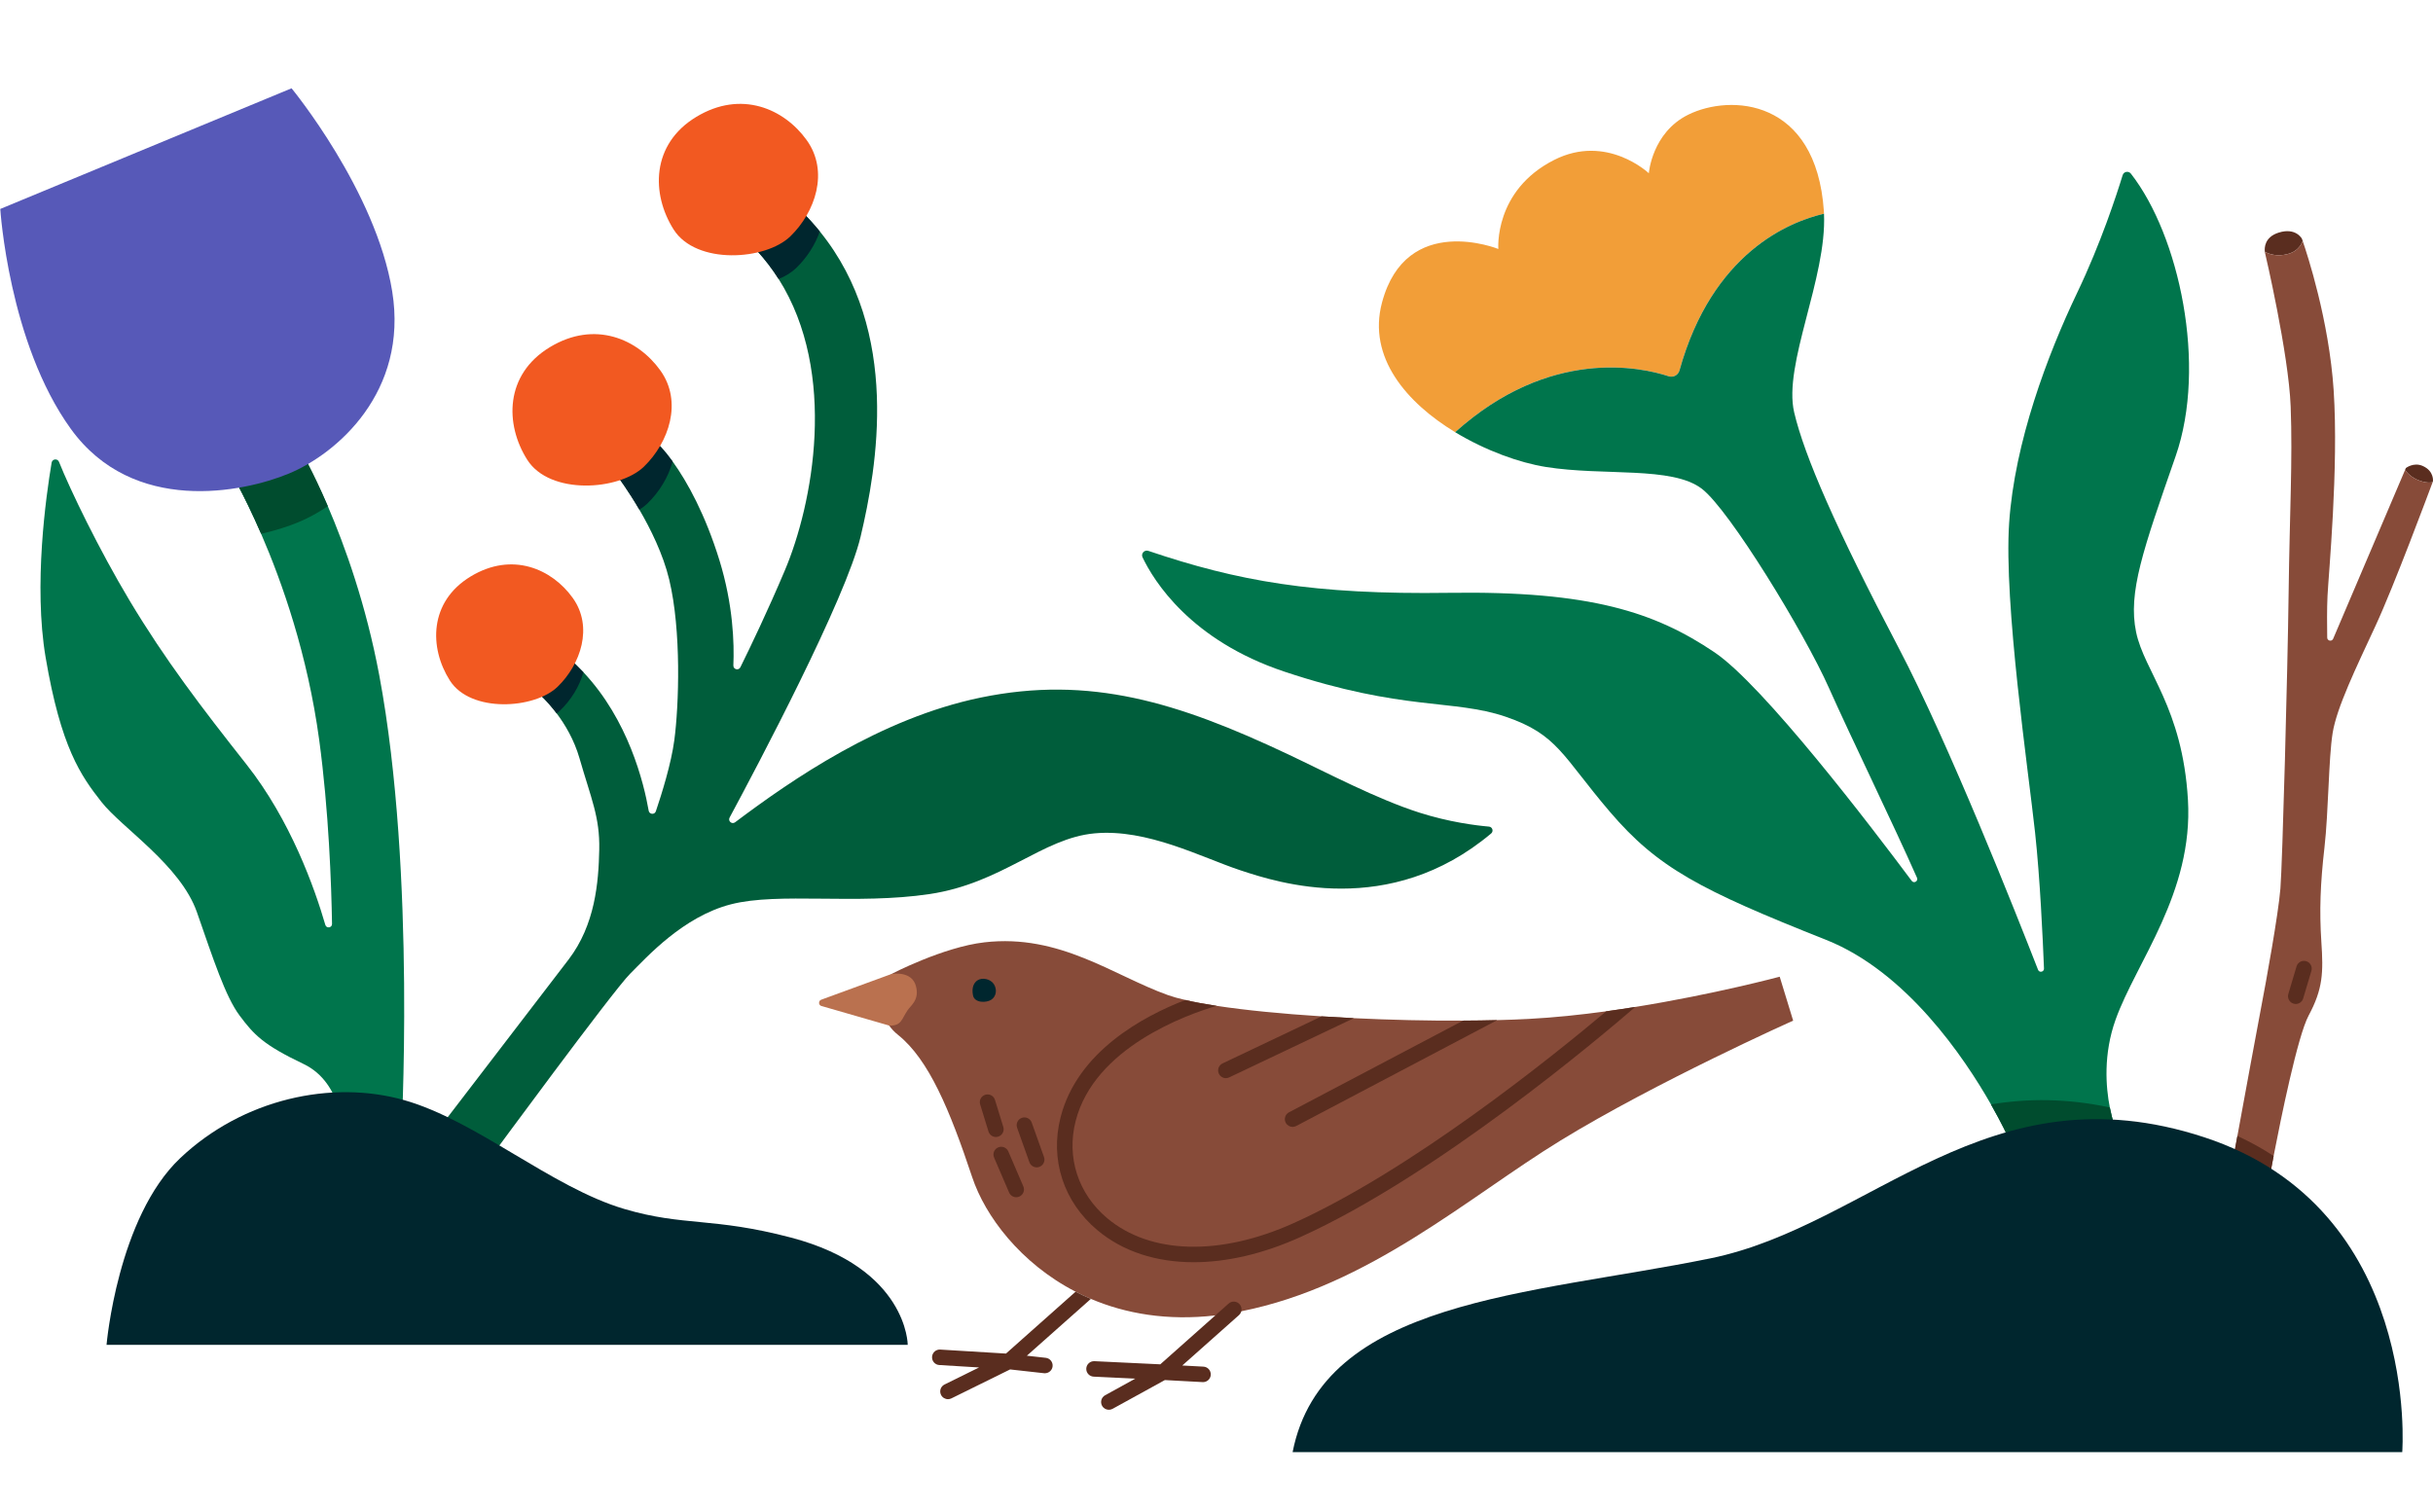 <?xml version="1.0" encoding="UTF-8"?>
<svg xmlns="http://www.w3.org/2000/svg" width="1200px" height="746px" viewBox="0 0 785 488" fill="none">
  <path d="M129.388 368.641L110.748 366.761C110.748 366.761 110.948 349.571 97.928 343.361C84.908 337.151 81.928 333.921 77.308 327.741C72.708 321.571 68.838 309.571 63.538 294.391C58.238 279.211 39.328 267.191 32.718 258.781C26.118 250.371 19.658 241.291 14.718 212.131C10.788 188.921 14.838 160.091 16.658 149.301C16.878 148.061 18.568 147.881 19.038 149.051C22.608 157.991 31.888 177.251 41.798 193.791C53.258 212.911 64.988 228.271 79.518 246.681C93.768 264.731 101.518 286.621 104.968 298.481C105.328 299.721 107.148 299.451 107.128 298.161C106.918 285.591 106.098 261.691 102.978 238.711C99.238 211.231 91.048 187.951 84.248 172.261C78.348 158.661 73.508 150.761 73.508 150.761L96.908 145.201C96.908 145.201 100.808 151.801 105.768 163.351C111.278 176.181 118.108 195.141 122.378 217.971C134.378 282.091 129.388 368.641 129.388 368.641Z" fill="#00754C"></path>
  <path d="M105.768 163.351C102.498 165.571 99.258 167.291 96.298 168.511C93.118 169.831 88.978 171.201 84.248 172.261C78.348 158.661 73.508 150.761 73.508 150.761L96.908 145.201C96.908 145.201 100.808 151.801 105.768 163.351Z" fill="#004C2E"></path>
  <path d="M0.091 67.426L94.069 28.49C94.069 28.49 121.299 61.538 126.544 94.043C131.788 126.548 108.617 146.443 93.189 152.835C78.41 158.958 42.957 166.21 22.866 138.427C2.776 110.643 0.091 67.426 0.091 67.426Z" fill="#5759B8"></path>
  <path d="M781.679 150.364C778.761 149.07 776.244 151.046 776.244 151.046L775.981 151.663C776.987 153.055 778.771 154.715 781.844 155.483C782.973 155.765 783.975 155.784 784.862 155.64C784.937 155.437 784.981 155.318 784.981 155.318C784.981 155.318 785.451 152.036 781.679 150.364Z" fill="#5A2D1F"></path>
  <path d="M738.082 81.997C740.954 81.255 742.316 79.426 742.961 77.771C742.799 77.302 742.706 77.043 742.706 77.043C742.706 77.043 740.775 73.318 735.22 75.061C730.583 76.516 730.602 80.066 730.749 81.261C732.278 82.078 734.77 82.852 738.082 81.997Z" fill="#5A2D1F"></path>
  <path d="M784.867 155.643C783.607 159.013 772.407 189.113 766.487 201.883C760.207 215.423 753.937 228.313 752.617 236.563C751.297 244.823 751.297 261.993 749.977 273.553C748.647 285.113 748.317 294.033 748.977 303.943C749.647 313.853 749.497 319.133 744.877 327.723C741.327 334.333 735.897 361.073 733.577 373.053C732.887 376.643 732.467 378.913 732.467 378.913L720.577 373.743C720.577 373.743 721.097 370.913 721.887 366.593C724.057 354.753 728.287 331.703 729.497 325.413C731.147 316.823 735.107 295.023 735.767 286.763C736.427 278.513 738.087 217.083 738.417 191.313C738.747 165.553 739.737 148.383 739.077 131.203C738.417 114.033 730.817 81.663 730.817 81.663C730.817 81.663 730.777 81.513 730.747 81.263C732.277 82.083 734.767 82.853 738.087 81.993C740.957 81.253 742.317 79.423 742.957 77.773C744.387 81.913 751.457 103.383 752.947 125.923C754.597 151.023 751.297 185.373 750.967 192.313C750.767 196.373 750.807 201.893 750.867 205.763C750.877 206.843 752.367 207.133 752.787 206.143L775.987 151.663C776.987 153.053 778.767 154.713 781.847 155.483C782.977 155.763 783.977 155.783 784.867 155.643Z" fill="#874B39"></path>
  <path d="M574.216 315.203C574.216 315.203 553.136 320.863 527.606 324.963C524.546 325.453 521.416 325.923 518.256 326.363H518.246C509.986 327.493 501.476 328.393 493.236 328.823C490.006 328.993 486.616 329.123 483.086 329.213H483.076C479.526 329.303 475.836 329.363 472.056 329.373C460.736 329.433 448.596 329.153 436.816 328.583C433.306 328.413 429.836 328.213 426.416 327.993C413.726 327.183 401.906 326.033 392.546 324.603C388.736 324.023 385.326 323.393 382.446 322.713C380.236 322.213 378.326 321.673 376.766 321.113C359.256 314.843 341.976 301.303 317.646 304.103C304.206 305.653 287.586 314.343 287.586 314.343C287.586 314.343 279.856 326.073 289.766 333.993C299.666 341.923 306.416 358.103 313.676 379.903C317.846 392.413 329.206 407.653 347.036 416.853C348.626 417.683 350.266 418.453 351.966 419.173C363.166 423.933 376.596 426.313 392.106 424.513C393.726 424.333 395.386 424.093 397.056 423.813C398.206 423.623 399.356 423.403 400.496 423.173C441.806 414.973 473.696 386.333 503.586 368.013C534.306 349.193 578.556 329.373 578.556 329.373L574.216 315.203Z" fill="#874B39"></path>
  <path d="M480.417 266.758C481.533 266.855 481.967 268.257 481.11 268.978C448.264 296.557 412.366 284.906 400.097 280.823C387.547 276.643 370.157 267.393 353.207 268.933C336.247 270.473 323.477 285.003 299.917 288.533C276.357 292.053 251.257 287.873 235.847 291.833C220.437 295.793 208.767 308.783 203.257 314.293C197.757 319.793 158.117 373.743 158.117 373.743L142.267 363.393L183.447 309.663C192.027 298.433 193.127 284.783 193.347 274.213C193.567 263.653 190.707 257.703 186.967 244.683C185.247 238.733 182.307 233.813 179.607 230.223C176.387 225.963 173.537 223.573 173.537 223.573L183.437 212.343C185.147 213.813 186.747 215.353 188.237 216.943C202.707 232.315 207.704 252.52 209.296 261.63C209.51 262.855 211.21 262.996 211.609 261.818C213.528 256.145 216.579 246.368 217.567 238.873C219.057 227.653 219.887 203.543 215.917 187.023C213.957 178.853 209.897 170.663 206.297 164.483C202.607 158.163 199.407 153.933 199.407 153.933L210.637 141.773C212.237 143.033 214.487 145.413 217.017 148.923C221.787 155.513 227.577 166.093 232.107 180.753C236.562 195.187 236.925 207.669 236.617 214.743C236.56 216.039 238.307 216.496 238.881 215.333C242.121 208.775 247.711 197.131 253.237 184.053C262.207 162.833 270.447 120.443 251.237 90.053H251.227C249.207 86.853 246.877 83.783 244.217 80.893L258.527 68.123C260.697 70.243 262.677 72.433 264.507 74.683C290.777 107.023 282.937 150.913 277.677 173.153C272.946 193.186 244.302 247.302 235.404 263.846C234.796 264.977 236.15 266.14 237.177 265.368C255.267 251.766 283.989 231.811 316.437 225.113C351.657 217.853 380.066 226.653 415.516 243.393C428.196 249.373 444.197 257.863 458.007 262.263C467.567 265.304 476.085 266.382 480.417 266.758Z" fill="#005D3B"></path>
  <path d="M264.506 74.683C262.966 79.123 260.256 83.233 256.936 86.443C255.466 87.873 253.506 89.093 251.236 90.053H251.226C249.206 86.853 246.876 83.783 244.216 80.893L258.526 68.123C260.696 70.243 262.676 72.433 264.506 74.683Z" fill="#00262E"></path>
  <path d="M217.016 148.923C215.646 154.033 212.656 158.833 208.896 162.473C208.146 163.203 207.276 163.873 206.296 164.483C202.606 158.163 199.406 153.933 199.406 153.933L210.636 141.773C212.236 143.033 214.486 145.413 217.016 148.923Z" fill="#00262E"></path>
  <path d="M188.237 216.943C186.937 221.573 184.217 225.903 180.807 229.203C180.437 229.563 180.037 229.903 179.607 230.223C176.387 225.963 173.537 223.573 173.537 223.573L183.437 212.343C185.147 213.813 186.747 215.353 188.237 216.943Z" fill="#00262E"></path>
  <path d="M255.001 76.272C246.978 84.05 224.615 85.52 217.349 74.07C210.083 62.621 210.083 46.547 224.615 37.74C239.147 28.933 253.019 35.098 260.285 45.226C267.551 55.355 263.052 68.466 255.001 76.272Z" fill="#F25921"></path>
  <path d="M34.377 434.003H292.872C292.872 434.003 292.872 409.299 255.221 399.391C229.859 392.717 220.687 395.852 201.386 390.143C177.937 383.207 153.717 361.629 130.377 355.024C107.038 348.418 78.414 354.583 58.157 373.739C37.9 392.895 34.377 434.003 34.377 434.003Z" fill="#00262E"></path>
  <path d="M207.772 150.584C199.749 158.362 177.386 159.831 170.12 148.382C162.854 136.932 162.854 120.859 177.386 112.052C191.918 103.244 205.79 109.41 213.056 119.538C220.322 129.666 215.823 142.778 207.772 150.584Z" fill="#F25921"></path>
  <path d="M179.909 221.629C172.499 228.813 151.845 230.171 145.134 219.596C138.423 209.021 138.423 194.175 151.845 186.041C165.267 177.906 178.079 183.6 184.79 192.955C191.501 202.31 187.346 214.419 179.909 221.629Z" fill="#F25921"></path>
  <path d="M538.402 121.417C539.88 121.901 541.463 121.038 541.88 119.539C552.496 81.38 577.538 71.503 588.506 68.978C588.492 68.693 588.487 68.404 588.468 68.123C585.984 31.655 558.248 30.309 544.707 37.007C532.975 42.81 531.991 55.905 531.991 55.905C531.991 55.905 518.395 43.025 501.441 51.612C481.932 61.492 483.436 80.346 483.436 80.346C483.436 80.346 453.728 68.329 445.9 97.63C441.164 115.353 453.888 129.998 469.509 139.476C500.051 111.97 529.505 118.503 538.402 121.417Z" fill="#F29E38"></path>
  <path d="M705.936 258.143C707.696 288.093 689.206 310.543 682.596 329.043C678.586 340.253 679.436 350.813 680.726 357.393C681.566 361.673 682.596 364.273 682.596 364.273L647.916 367.023C647.916 367.023 646.006 362.773 642.376 356.403C633.656 341.093 615.016 313.543 589.126 303.283C548.586 287.213 534.856 280.053 519.436 261.993C504.026 243.943 502.596 237.003 485.756 231.283C468.906 225.553 452.726 229.523 414.416 216.753C384.126 206.653 372.276 187.473 368.646 179.883C368.056 178.663 369.216 177.343 370.506 177.773C399.236 187.473 423.636 191.953 467.586 191.313C513.166 190.653 533.976 197.593 553.126 210.473C568.926 221.093 603.796 266.833 616.806 284.273C617.516 285.223 618.996 284.363 618.516 283.273C610.866 265.953 596.886 237.253 590.116 222.033C582.196 204.203 557.946 164.483 549.086 157.723C539.426 150.363 517.506 153.693 498.746 150.693C490.256 149.333 479.316 145.423 469.506 139.473C500.056 111.963 529.516 118.503 538.406 121.423C539.886 121.903 541.456 121.043 541.876 119.553C552.486 81.383 577.536 71.503 588.506 68.973C589.476 89.713 575.256 117.593 578.886 133.083C582.196 147.173 592.406 170.623 612.576 209.043C628.706 239.753 650.706 295.343 657.566 312.963C657.976 314.013 659.526 313.683 659.486 312.563C659.106 302.913 658.206 283.383 656.616 268.713C654.416 248.453 646.486 194.733 648.246 168.753C650.006 142.763 660.576 114.583 670.266 94.323C677.826 78.513 682.976 62.703 684.866 56.523C685.226 55.353 686.756 55.063 687.516 56.023C703.136 76.003 712.146 117.913 701.976 147.173C691.406 177.553 686.556 191.203 689.206 203.983C691.846 216.753 704.176 228.203 705.936 258.143Z" fill="#00754C"></path>
  <path d="M682.596 364.273L647.916 367.023C647.916 367.023 646.006 362.773 642.376 356.403C654.136 354.453 666.766 354.413 680.726 357.393C681.566 361.673 682.596 364.273 682.596 364.273Z" fill="#004C2E"></path>
  <path d="M315.331 316.409C316.898 315.324 319.624 315.914 320.698 317.648C321.771 319.382 321.441 321.533 319.872 322.604C318.303 323.675 314.423 323.758 313.927 321.198C313.432 318.639 314.257 317.152 315.331 316.409Z" fill="#00262E"></path>
  <path d="M295.514 318.198C294.199 313.375 288.353 314.214 287.656 314.333C287.608 314.341 287.568 314.351 287.522 314.365L265.018 322.604C264.459 322.778 264.213 323.304 264.283 323.79C264.332 324.13 264.532 324.451 264.909 324.614L286.699 330.913C286.843 330.975 287.006 331.008 287.162 331.005C290.967 330.924 290.832 328.933 292.872 325.96C292.873 325.959 292.874 325.958 292.875 325.957C293.921 324.435 296.725 322.636 295.514 318.198Z" fill="#BA714F"></path>
  <path d="M527.607 324.963C516.667 334.423 463.507 379.413 419.477 399.263C407.517 404.653 395.807 407.343 385.137 407.343C373.007 407.343 362.247 403.873 354.037 396.973C343.137 387.823 338.707 374.203 342.197 360.553C347.597 339.413 368.737 328.013 382.447 322.713C385.327 323.393 388.737 324.023 392.547 324.603C382.867 327.453 353.107 338.033 347.047 361.793C344.047 373.533 347.857 385.263 357.247 393.143C371.167 404.833 393.657 405.423 417.417 394.713C455.297 377.623 500.227 341.513 518.247 326.363H518.257C521.417 325.923 524.547 325.453 527.607 324.963Z" fill="#5A2D1F"></path>
  <path d="M436.816 328.583L396.596 347.693C396.256 347.863 395.886 347.943 395.526 347.943C394.596 347.943 393.696 347.413 393.266 346.512C392.676 345.262 393.206 343.772 394.456 343.182L426.416 327.992C429.836 328.212 433.306 328.413 436.816 328.583Z" fill="#5A2D1F"></path>
  <path d="M483.076 329.213L418.216 363.383C417.846 363.573 417.446 363.673 417.056 363.673C416.156 363.673 415.286 363.183 414.846 362.333C414.196 361.113 414.666 359.603 415.886 358.963L472.056 329.373C475.836 329.363 479.526 329.303 483.076 329.213Z" fill="#5A2D1F"></path>
  <path d="M321.322 366.925C320.254 366.925 319.265 366.233 318.933 365.159L316.244 356.42C315.838 355.101 316.578 353.701 317.898 353.295C319.218 352.888 320.616 353.63 321.023 354.949L323.713 363.689C324.119 365.008 323.378 366.407 322.058 366.814C321.813 366.889 321.566 366.925 321.322 366.925Z" fill="#5A2D1F"></path>
  <path d="M334.487 376.728C333.46 376.728 332.497 376.089 332.132 375.067L328.169 363.947C327.705 362.647 328.383 361.216 329.684 360.753C330.984 360.285 332.415 360.968 332.879 362.268L336.842 373.387C337.305 374.688 336.627 376.118 335.326 376.581C335.049 376.681 334.765 376.728 334.487 376.728Z" fill="#5A2D1F"></path>
  <path d="M327.882 386.368C326.913 386.368 325.991 385.801 325.584 384.854L320.74 373.569C320.195 372.301 320.782 370.83 322.051 370.286C323.32 369.74 324.79 370.328 325.335 371.597L330.179 382.881C330.723 384.15 330.136 385.62 328.868 386.164C328.546 386.303 328.212 386.368 327.882 386.368Z" fill="#5A2D1F"></path>
  <path d="M339.616 440.953C339.476 442.233 338.386 443.173 337.136 443.173C337.036 443.173 336.946 443.173 336.856 443.163L325.906 441.943L306.966 451.283C306.616 451.463 306.236 451.543 305.866 451.543C304.946 451.543 304.056 451.033 303.616 450.143C303.006 448.913 303.516 447.413 304.756 446.803L315.897 441.303L303.066 440.523C301.686 440.443 300.646 439.263 300.726 437.883C300.806 436.503 302.006 435.433 303.376 435.533L324.576 436.823L347.036 416.853C348.626 417.683 350.266 418.453 351.966 419.173L331.316 437.513L337.406 438.193C338.776 438.343 339.766 439.583 339.616 440.953Z" fill="#5A2D1F"></path>
  <path d="M399.948 420.893C399.033 419.86 397.451 419.767 396.418 420.686L374.361 440.292L353.101 439.278C351.717 439.222 350.551 440.277 350.485 441.656C350.419 443.035 351.484 444.207 352.863 444.272L366.303 444.913L356.564 450.272C355.355 450.938 354.914 452.459 355.579 453.668C356.035 454.496 356.89 454.964 357.772 454.963C358.18 454.963 358.593 454.863 358.975 454.653L375.839 445.373L388.021 446.033C388.067 446.036 388.113 446.037 388.158 446.037C389.477 446.037 390.58 445.005 390.652 443.673C390.727 442.294 389.67 441.115 388.291 441.041L381.461 440.671L399.741 424.422C400.772 423.505 400.866 421.925 399.948 420.893Z" fill="#5A2D1F"></path>
  <path d="M740.807 323.996C740.543 324.005 740.272 323.972 740.003 323.893C738.681 323.498 737.927 322.106 738.321 320.782L740.976 311.874C741.37 310.551 742.759 309.799 744.087 310.192C745.409 310.587 746.163 311.979 745.769 313.302L743.114 322.211C742.799 323.266 741.85 323.959 740.807 323.996Z" fill="#5A2D1F"></path>
  <path d="M733.577 373.053C732.887 376.643 732.467 378.913 732.467 378.913L720.577 373.743C720.577 373.743 721.097 370.913 721.887 366.593C726.107 368.533 729.997 370.703 733.577 373.053Z" fill="#5A2D1F"></path>
  <path d="M417.055 468.638H775.073C775.073 468.638 781.238 390.033 711.22 367.024C641.201 344.015 603.77 395.537 551.807 406.106C493.338 417.998 426.743 419.317 417.055 468.638Z" fill="#00262E"></path>
</svg>
